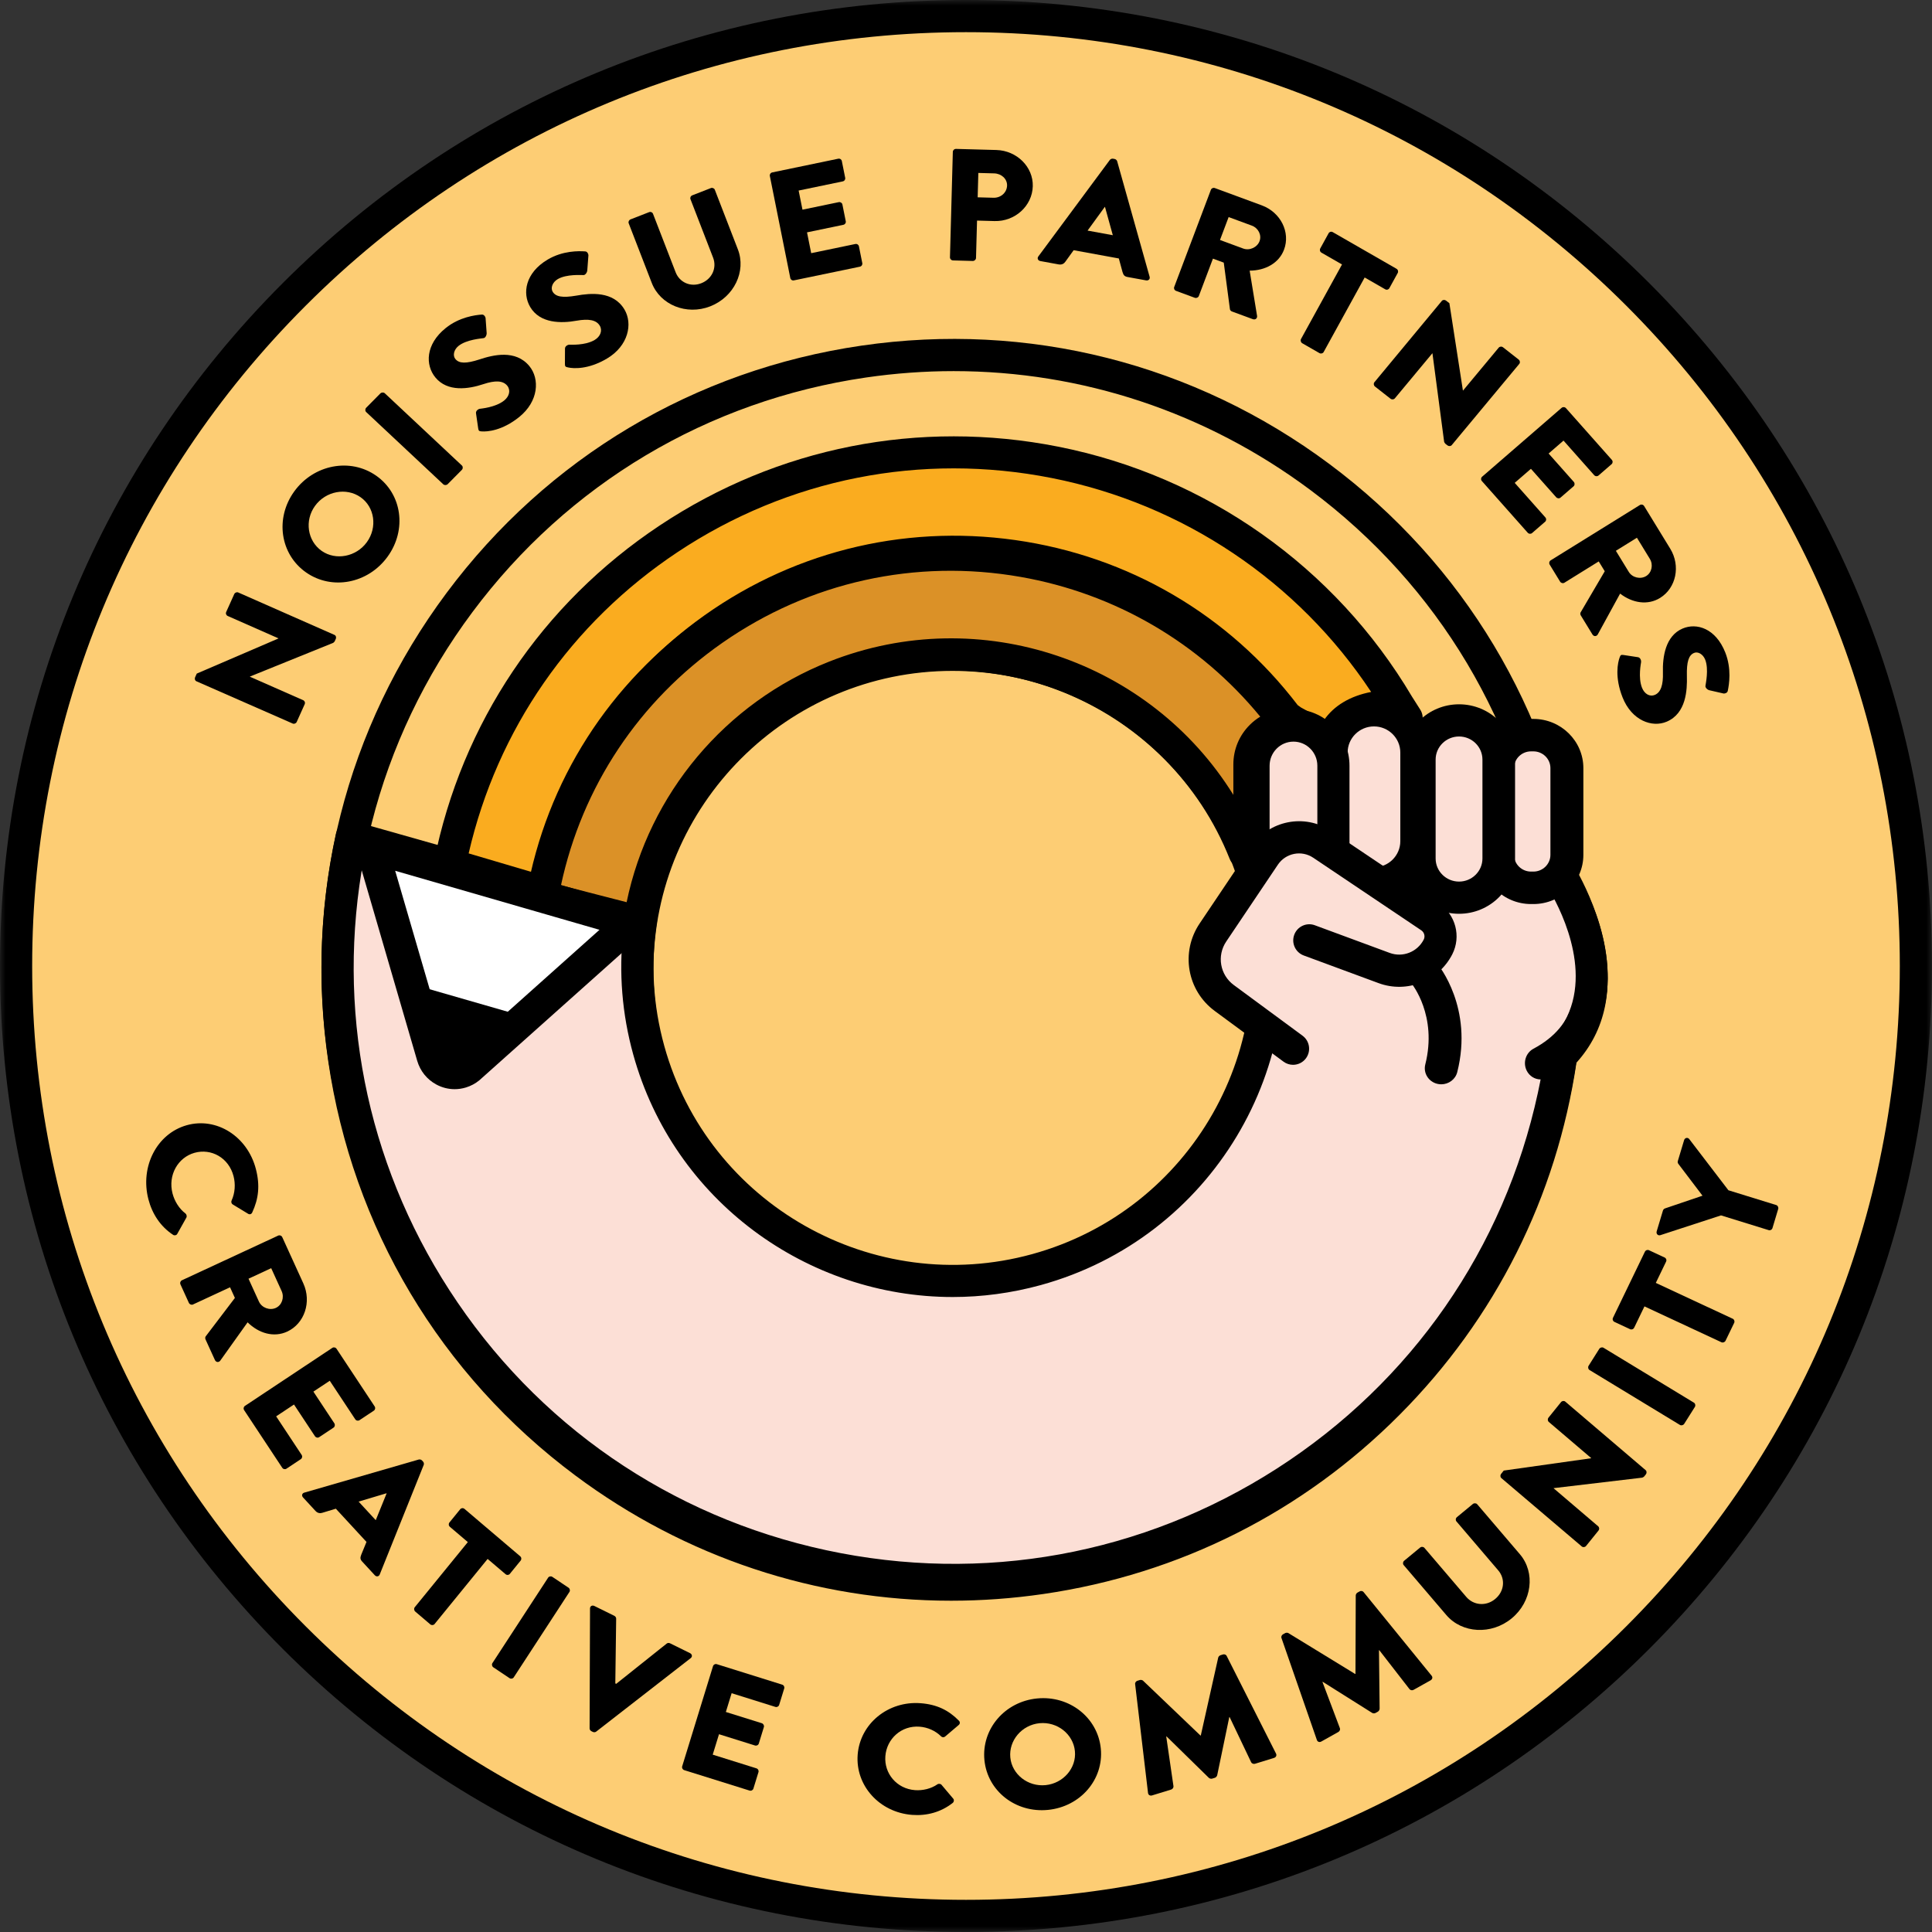 <svg width="180" height="180" viewBox="0 0 180 180" fill="none" xmlns="http://www.w3.org/2000/svg">
<rect x="0" y="0" width="180" height="180" fill="#333333" stroke="none"/>
<path fill-rule="evenodd" clip-rule="evenodd" d="M89.872 1.618C138.755 1.618 178.383 41.245 178.383 90.128C178.383 139.011 138.755 178.638 89.872 178.638C40.99 178.638 1.362 139.011 1.362 90.128C1.362 41.245 40.99 1.618 89.872 1.618Z" fill="#FDCD74"/>
<mask id="mask0" mask-type="alpha" maskUnits="userSpaceOnUse" x="0" y="0" width="180" height="180">
<path d="M0 0H180V180H0V0Z" fill="white"/>
</mask>
<g mask="url(#mask0)">
<path fill-rule="evenodd" clip-rule="evenodd" d="M89.999 2.997C66.76 2.997 44.912 12.047 28.48 28.48C12.047 44.913 2.997 66.76 2.997 90C2.997 113.239 12.047 135.087 28.48 151.52C44.912 167.953 66.76 177.003 89.999 177.003C113.238 177.003 135.086 167.953 151.519 151.52C167.952 135.087 177.001 113.239 177.001 90C177.001 66.76 167.952 44.913 151.519 28.48C135.086 12.047 113.238 2.997 89.999 2.997ZM89.999 180C65.96 180 43.359 170.638 26.36 153.64C9.361 136.641 0 114.04 0 90C0 65.96 9.361 43.359 26.36 26.36C43.359 9.361 65.96 0 89.999 0C114.039 0 136.64 9.361 153.639 26.36C170.637 43.359 179.999 65.96 179.999 90C179.999 114.04 170.637 136.641 153.639 153.64C136.64 170.638 114.039 180 89.999 180Z" fill="black"/>
</g>
<path fill-rule="evenodd" clip-rule="evenodd" d="M88.979 119.457C72.785 119.459 59.656 106.335 59.654 90.143C59.652 73.951 72.778 60.823 88.972 60.821C105.167 60.819 118.296 73.944 118.298 90.136V90.139C118.298 106.33 105.172 119.455 88.979 119.457ZM145.565 81.875C141.006 50.624 111.973 28.985 80.718 33.543C49.462 38.101 27.82 67.131 32.379 98.382C36.938 129.633 65.971 151.271 97.226 146.713C122.365 143.047 142.072 123.24 145.608 98.086C151.97 91.626 145.565 81.875 145.565 81.875Z" fill="#FDCD74"/>
<path fill-rule="evenodd" clip-rule="evenodd" d="M88.741 62.505H88.738C73.373 62.507 60.874 75.007 60.876 90.37C60.877 105.73 73.378 118.227 88.741 118.227H88.744C104.107 118.226 116.606 105.727 116.606 90.366C116.605 82.921 113.706 75.925 108.442 70.663C103.18 65.402 96.183 62.505 88.741 62.505ZM88.741 121.227C71.723 121.227 57.877 107.386 57.875 90.37C57.873 73.353 71.718 59.507 88.737 59.505H88.741C96.984 59.505 104.734 62.714 110.564 68.541C116.394 74.37 119.605 82.119 119.607 90.363C119.607 107.381 105.762 121.226 88.745 121.227H88.741ZM88.855 34.576C86.145 34.576 83.417 34.773 80.687 35.171C65.945 37.321 52.922 45.083 44.018 57.026C35.114 68.969 31.395 83.664 33.545 98.404C35.695 113.145 43.458 126.165 55.403 135.068C67.348 143.97 82.044 147.689 96.787 145.54C108.816 143.785 119.706 138.303 128.28 129.686C136.853 121.07 142.279 110.153 143.97 98.116C144.015 97.798 144.161 97.502 144.387 97.272C146.623 95.002 147.296 91.956 146.387 88.217C145.662 85.238 144.174 82.934 144.159 82.911C144.04 82.729 143.961 82.521 143.929 82.306C141.779 67.566 134.016 54.545 122.071 45.643C112.339 38.389 100.778 34.576 88.855 34.576ZM88.613 149.135C76.047 149.135 63.867 145.118 53.609 137.473C41.022 128.092 32.842 114.37 30.576 98.837C28.31 83.304 32.229 67.819 41.612 55.233C50.995 42.647 64.718 34.468 80.254 32.203C95.788 29.936 111.277 33.856 123.865 43.237C136.368 52.557 144.523 66.156 146.852 81.562C147.324 82.345 148.578 84.591 149.28 87.42C150.421 92.015 149.589 96.01 146.873 99.009C145.016 111.505 139.328 122.835 130.407 131.802C121.372 140.883 109.896 146.659 97.22 148.508C94.344 148.927 91.467 149.135 88.613 149.135Z" fill="black"/>
<path fill-rule="evenodd" clip-rule="evenodd" d="M145.829 82.152L134.796 78.354L117.241 82.152C121.55 97.799 112.389 113.985 96.779 118.304C81.169 122.623 65.022 113.44 60.713 97.793C59.614 93.805 59.369 89.63 59.991 85.54L33.074 77.873C26.404 108.821 46.027 139.329 76.902 146.015C107.777 152.7 138.212 133.031 144.882 102.083C145.176 100.72 145.42 99.346 145.614 97.964C151.166 92.303 146.974 84.127 145.829 82.152Z" fill="#FCDFD6"/>
<path fill-rule="evenodd" clip-rule="evenodd" d="M33.911 79.888C31.283 93.909 34.085 108.165 41.869 120.203C49.943 132.688 62.411 141.292 76.976 144.429C91.541 147.566 106.459 144.86 118.982 136.81C131.505 128.76 140.135 116.331 143.282 101.81C143.567 100.495 143.807 99.15 143.996 97.813C144.041 97.496 144.186 97.202 144.412 96.973C148.832 92.491 146.037 86.017 144.668 83.5L134.554 80.036L118.892 83.407C122.428 99.279 112.862 115.352 96.968 119.727C94.231 120.48 91.474 120.839 88.763 120.84C75.223 120.841 62.771 111.879 58.998 98.25C57.952 94.473 57.64 90.605 58.066 86.732L33.911 79.888ZM88.766 148.681C84.666 148.681 80.509 148.251 76.342 147.353C60.994 144.048 47.855 134.981 39.347 121.824C30.839 108.666 27.979 92.993 31.294 77.691C31.382 77.287 31.633 76.937 31.989 76.725C32.344 76.511 32.773 76.455 33.171 76.568L60.131 84.207C60.859 84.413 61.319 85.126 61.205 85.871C60.609 89.762 60.84 93.66 61.891 97.454C65.98 112.221 81.357 120.92 96.169 116.843C110.981 112.766 119.705 97.436 115.617 82.668C115.507 82.271 115.566 81.847 115.779 81.495C115.993 81.143 116.343 80.894 116.746 80.808L134.329 77.024C134.597 76.966 134.875 76.983 135.133 77.071L146.184 80.855C146.525 80.972 146.813 81.207 146.994 81.518C149.951 86.589 151.428 93.701 146.899 98.704C146.711 99.956 146.482 101.211 146.215 102.442C140.271 129.875 115.843 148.679 88.766 148.681Z" fill="black"/>
<path fill-rule="evenodd" clip-rule="evenodd" d="M120.086 67.654L119.526 67.248C106.734 50.159 82.554 46.709 65.518 59.541C57.689 65.438 52.389 74.101 50.691 83.774L41.748 81.114C46.906 55.112 72.101 38.227 98.022 43.401C111.404 46.072 123.012 54.346 129.93 66.143L130.712 67.383C130.712 67.383 129.378 66.086 127.733 66.397C126.089 66.708 124.283 67.552 123.695 69.657L120.086 67.654Z" fill="#FAAC1F"/>
<path fill-rule="evenodd" clip-rule="evenodd" d="M43.663 79.51L49.716 81.295C51.774 71.947 57.094 63.695 64.825 57.921C73.401 51.515 83.971 48.815 94.589 50.317C105.131 51.809 114.467 57.267 120.903 65.694L121.208 65.913L123.352 67.093C124.271 65.755 125.78 64.845 127.747 64.467C120.936 54.168 110.216 46.957 98.002 44.539C85.832 42.131 73.449 44.581 63.132 51.436C53.194 58.04 46.32 67.972 43.663 79.51ZM50.868 84.681C50.725 84.681 50.582 84.661 50.442 84.62L41.481 81.978C40.738 81.759 40.285 81.013 40.437 80.256C43.014 67.371 50.483 56.255 61.466 48.956C72.449 41.658 85.633 39.05 98.587 41.614C112.392 44.346 124.404 52.832 131.547 64.896L132.317 66.107C132.723 66.745 132.586 67.585 131.996 68.061C131.407 68.537 130.553 68.501 130.007 67.975C130.007 67.975 129.174 67.235 128.343 67.391C125.949 67.839 125.583 69.139 125.463 69.567C125.339 70.006 125.02 70.364 124.597 70.54C124.176 70.715 123.695 70.69 123.293 70.469L119.677 68.479C119.624 68.45 119.573 68.418 119.524 68.383L118.963 67.979C118.842 67.892 118.733 67.786 118.643 67.666C112.684 59.773 103.992 54.66 94.167 53.27C84.343 51.88 74.561 54.378 66.626 60.306C59.057 65.959 53.986 74.178 52.344 83.449C52.27 83.867 52.02 84.235 51.657 84.458C51.417 84.606 51.144 84.681 50.868 84.681Z" fill="black"/>
<path fill-rule="evenodd" clip-rule="evenodd" d="M50.845 83.684C54.541 62.541 74.559 48.42 95.556 52.142C105.206 53.853 113.848 59.194 119.731 67.083L120.291 67.491C118.237 67.489 116.569 69.165 116.567 71.234V71.238V78.841L116.12 79.55C110.156 64.394 93.12 56.975 78.069 62.98C68.356 66.854 61.425 75.64 59.875 86.043L50.845 83.691" fill="#DB9127"/>
<path fill-rule="evenodd" clip-rule="evenodd" d="M52.265 82.479L58.382 84.056C60.47 73.957 67.581 65.459 77.262 61.637C91.372 56.067 107.192 61.615 114.909 74.055V71.221C114.91 69.823 115.455 68.515 116.444 67.531C116.74 67.236 117.066 66.981 117.414 66.769C111.774 59.898 103.903 55.296 95.086 53.749C85.301 52.032 75.43 54.215 67.292 59.897C59.532 65.314 54.234 73.294 52.265 82.479ZM59.576 87.405C59.45 87.405 59.324 87.389 59.2 87.357L50.147 85.023C49.46 84.847 49.008 84.224 49.021 83.547C49.023 83.468 49.03 83.389 49.044 83.309C50.906 72.771 56.775 63.586 65.569 57.446C74.364 51.306 85.03 48.947 95.606 50.802C105.617 52.559 114.499 57.959 120.644 66.018L121.023 66.291C121.55 66.672 121.772 67.348 121.571 67.965C121.37 68.582 120.794 68.999 120.143 68.999H120.14C119.545 68.999 118.986 69.23 118.565 69.649C118.144 70.068 117.911 70.625 117.911 71.218V78.763C117.911 79.048 117.83 79.326 117.677 79.566L117.228 80.27C116.926 80.745 116.384 81.01 115.82 80.957C115.258 80.904 114.773 80.541 114.565 80.019C108.901 65.773 92.662 58.775 78.367 64.418C69.161 68.053 62.53 76.373 61.06 86.131C60.998 86.55 60.759 86.923 60.404 87.156C60.156 87.32 59.868 87.405 59.576 87.405Z" fill="black"/>
<path fill-rule="evenodd" clip-rule="evenodd" d="M34.497 78.781L40.233 98.118C40.578 99.261 41.789 99.911 42.94 99.569C43.213 99.487 43.468 99.353 43.689 99.174L59.007 85.736L34.497 78.781Z" fill="white"/>
<path fill-rule="evenodd" clip-rule="evenodd" d="M36.818 81.128L41.729 97.987C41.796 98.212 41.958 98.329 42.048 98.379C42.138 98.428 42.323 98.5 42.552 98.431C42.629 98.407 42.7 98.371 42.764 98.322L55.853 86.628L36.818 81.128ZM42.357 101.476C41.762 101.476 41.172 101.326 40.634 101.032C39.778 100.565 39.153 99.788 38.874 98.845L33.196 79.353C33.042 78.826 33.184 78.255 33.567 77.865C33.949 77.475 34.511 77.326 35.033 77.477L59.288 84.486C59.812 84.637 60.212 85.065 60.332 85.603C60.452 86.14 60.273 86.701 59.865 87.065L44.706 100.607C44.691 100.62 44.677 100.633 44.662 100.646C44.289 100.953 43.867 101.179 43.406 101.319C43.061 101.424 42.708 101.476 42.357 101.476Z" fill="black"/>
<path fill-rule="evenodd" clip-rule="evenodd" d="M132.539 90.582C132.539 90.582 135.289 94.171 134.02 99.66L132.539 90.582Z" fill="#FDCD74"/>
<path fill-rule="evenodd" clip-rule="evenodd" d="M134.28 101.022C134.16 101.022 134.037 101.008 133.914 100.979C133.092 100.783 132.589 99.976 132.79 99.177C133.941 94.615 131.544 91.679 131.52 91.649C130.986 91.011 131.086 90.073 131.744 89.554C132.4 89.035 133.367 89.133 133.9 89.771C134.039 89.937 137.279 93.902 135.769 99.887C135.597 100.566 134.97 101.022 134.28 101.022Z" fill="black"/>
<path fill-rule="evenodd" clip-rule="evenodd" d="M142.42 68.795H142.636C144.331 68.795 145.705 70.156 145.705 71.835V79.826C145.705 81.505 144.331 82.866 142.636 82.866H142.42C140.725 82.866 139.351 81.505 139.351 79.826V71.835C139.351 70.156 140.725 68.795 142.42 68.795Z" fill="#FCDFD6"/>
<path fill-rule="evenodd" clip-rule="evenodd" d="M142.644 70.003C141.769 70.003 141.058 70.703 141.058 71.564V79.643C141.058 80.504 141.769 81.204 142.644 81.204H142.864C143.738 81.204 144.449 80.504 144.449 79.643V71.564C144.449 70.703 143.738 70.003 142.864 70.003H142.644ZM142.864 84.228H142.644C140.077 84.228 137.988 82.171 137.988 79.643V71.564C137.988 69.037 140.077 66.98 142.644 66.98H142.864C145.431 66.98 147.519 69.037 147.519 71.564V79.643C147.519 82.171 145.431 84.228 142.864 84.228Z" fill="black"/>
<path fill-rule="evenodd" clip-rule="evenodd" d="M135.709 66.98C137.714 66.98 139.34 68.597 139.34 70.592V79.708C139.34 81.703 137.714 83.32 135.709 83.32C133.704 83.32 132.078 81.703 132.078 79.708V70.592C132.078 68.597 133.704 66.98 135.709 66.98Z" fill="#FCDFD6"/>
<path fill-rule="evenodd" clip-rule="evenodd" d="M135.936 68.617C134.733 68.617 133.754 69.582 133.754 70.769V79.984C133.754 81.171 134.733 82.136 135.936 82.136C137.138 82.136 138.116 81.171 138.116 79.984V70.769C138.116 69.582 137.138 68.617 135.936 68.617ZM135.936 85.135C133.057 85.135 130.715 82.824 130.715 79.984V70.769C130.715 67.928 133.057 65.618 135.936 65.618C138.814 65.618 141.155 67.928 141.155 70.769V79.984C141.155 82.824 138.814 85.135 135.936 85.135Z" fill="black"/>
<path fill-rule="evenodd" clip-rule="evenodd" d="M127.762 66.072C129.893 66.072 131.621 67.852 131.621 70.049V78.434C131.621 80.631 129.893 82.412 127.762 82.412C125.631 82.412 123.904 80.631 123.904 78.434V70.049C123.904 67.852 125.631 66.072 127.762 66.072Z" fill="#FCDFD6"/>
<path fill-rule="evenodd" clip-rule="evenodd" d="M128.01 67.678C126.657 67.678 125.556 68.77 125.556 70.112V78.371C125.556 79.713 126.657 80.805 128.01 80.805C129.363 80.805 130.464 79.713 130.464 78.371V70.112C130.464 68.77 129.363 67.678 128.01 67.678ZM128.01 83.774C125.007 83.774 122.563 81.35 122.563 78.371V70.112C122.563 67.133 125.007 64.71 128.01 64.71C131.013 64.71 133.456 67.133 133.456 70.112V78.371C133.456 81.35 131.013 83.774 128.01 83.774Z" fill="black"/>
<path fill-rule="evenodd" clip-rule="evenodd" d="M120.283 67.433H120.286C122.291 67.433 123.916 69.099 123.916 71.153V78.693C123.916 80.747 122.291 82.412 120.286 82.412H120.283C118.278 82.412 116.653 80.747 116.653 78.693V71.153C116.653 69.099 118.278 67.433 120.283 67.433Z" fill="#FCDFD6"/>
<path fill-rule="evenodd" clip-rule="evenodd" d="M120.508 69.096C119.282 69.096 118.285 70.103 118.285 71.341V78.958C118.285 80.196 119.282 81.203 120.508 81.203C121.737 81.203 122.735 80.196 122.735 78.958V71.341C122.735 70.103 121.737 69.096 120.512 69.096H120.508ZM120.512 84.227C117.631 84.227 115.291 81.864 115.291 78.958V71.341C115.291 68.435 117.631 66.072 120.508 66.072H120.512C123.389 66.072 125.729 68.435 125.729 71.341V78.958C125.729 81.864 123.389 84.227 120.512 84.227Z" fill="black"/>
<path fill-rule="evenodd" clip-rule="evenodd" d="M120.726 97.844L114.37 93.164C112.457 91.757 111.995 89.086 113.323 87.115L118.094 80.025C119.276 78.268 121.652 77.799 123.41 78.975L133.396 85.678C134.303 86.285 134.613 87.477 134.118 88.452C133.189 90.266 131.055 91.101 129.144 90.397L122.227 87.843" fill="#FCDFD6"/>
<path fill-rule="evenodd" clip-rule="evenodd" d="M120.47 99.206C120.163 99.206 119.852 99.111 119.586 98.915L113.177 94.191C110.592 92.286 109.972 88.705 111.768 86.038L116.578 78.882C118.225 76.431 121.558 75.773 124.008 77.414L134.078 84.18C135.621 85.214 136.15 87.247 135.307 88.907C134.025 91.414 131.075 92.568 128.443 91.597L121.468 89.02C120.692 88.734 120.295 87.871 120.581 87.093C120.866 86.316 121.727 85.918 122.501 86.204L129.476 88.781C130.69 89.229 132.052 88.696 132.644 87.541C132.797 87.239 132.699 86.865 132.415 86.674L122.345 79.909C121.263 79.184 119.787 79.475 119.058 80.56L114.247 87.717C113.353 89.044 113.662 90.825 114.948 91.772L121.357 96.496C122.023 96.987 122.165 97.926 121.677 98.594C121.383 98.994 120.93 99.206 120.47 99.206Z" fill="black"/>
<path fill-rule="evenodd" clip-rule="evenodd" d="M143.54 100.568C143.01 100.568 142.499 100.269 142.239 99.749C141.868 99.006 142.149 98.093 142.867 97.709C144.868 96.64 146.088 95.181 146.599 93.251C147.861 88.473 144.301 82.522 144.265 82.462C143.836 81.754 144.042 80.82 144.725 80.376C145.408 79.93 146.31 80.142 146.741 80.848C146.916 81.136 151.019 87.967 149.424 94.037C148.698 96.797 146.944 98.937 144.209 100.399C143.995 100.514 143.765 100.568 143.54 100.568Z" fill="black"/>
<path fill-rule="evenodd" clip-rule="evenodd" d="M37.683 91.49L49.031 94.758L41.427 100.114L37.683 91.49Z" fill="black"/>
<path fill-rule="evenodd" clip-rule="evenodd" d="M18.297 63.472C18.164 63.413 18.114 63.241 18.176 63.103L18.332 62.757L25.936 59.487L25.942 59.473L21.211 57.387C21.078 57.328 21.008 57.164 21.076 57.012L21.824 55.35C21.886 55.212 22.062 55.14 22.195 55.199L31.165 59.154C31.298 59.212 31.348 59.384 31.286 59.522L31.186 59.744C31.168 59.786 31.078 59.879 31.039 59.895L23.286 63.032L23.28 63.046L28.251 65.238C28.384 65.297 28.454 65.461 28.386 65.613L27.644 67.261C27.582 67.4 27.406 67.471 27.273 67.412L18.297 63.472Z" fill="black"/>
<path fill-rule="evenodd" clip-rule="evenodd" d="M34.178 50.513C35.178 49.134 34.909 47.245 33.594 46.324C32.266 45.394 30.349 45.752 29.35 47.131C28.359 48.497 28.64 50.395 29.968 51.325C31.283 52.246 33.188 51.879 34.178 50.513ZM27.419 45.778C29.236 43.272 32.634 42.628 35.048 44.319C37.462 46.01 37.927 49.359 36.109 51.865C34.292 54.372 30.928 55.02 28.514 53.33C26.099 51.639 25.601 48.285 27.419 45.778Z" fill="black"/>
<path fill-rule="evenodd" clip-rule="evenodd" d="M34.116 38.39C34.008 38.289 34.009 38.098 34.118 37.987L35.435 36.657C35.545 36.546 35.741 36.538 35.849 36.639L43.033 43.37C43.142 43.472 43.141 43.663 43.031 43.774L41.714 45.104C41.605 45.214 41.408 45.222 41.3 45.121L34.116 38.39Z" fill="black"/>
<path fill-rule="evenodd" clip-rule="evenodd" d="M44.553 39.919L44.347 38.493C44.322 38.264 44.575 38.098 44.709 38.086C44.777 38.07 46.164 37.967 46.976 37.312C47.468 36.915 47.589 36.338 47.258 35.934C46.861 35.449 46.128 35.426 45.036 35.789C43.656 36.25 41.693 36.548 40.559 35.161C39.623 34.017 39.625 32.096 41.52 30.568C42.8 29.535 44.286 29.354 44.863 29.31C45.077 29.272 45.222 29.499 45.239 29.621L45.34 31.016C45.358 31.213 45.221 31.496 45.044 31.504C44.886 31.536 43.468 31.625 42.717 32.23C42.274 32.588 42.168 33.134 42.424 33.445C42.774 33.873 43.407 33.899 44.682 33.484C45.935 33.068 48.038 32.542 49.324 34.114C50.298 35.304 50.186 37.39 48.377 38.849C46.776 40.14 45.38 40.23 44.88 40.193C44.662 40.177 44.587 40.16 44.553 39.919Z" fill="black"/>
<path fill-rule="evenodd" clip-rule="evenodd" d="M52.632 33.911L52.639 32.465C52.648 32.234 52.922 32.106 53.054 32.114C53.124 32.108 54.504 32.207 55.4 31.675C55.943 31.352 56.147 30.796 55.881 30.347C55.561 29.807 54.843 29.678 53.714 29.88C52.288 30.137 50.313 30.148 49.4 28.606C48.647 27.334 48.932 25.428 51.022 24.185C52.434 23.346 53.923 23.382 54.498 23.422C54.714 23.415 54.824 23.662 54.822 23.785L54.716 25.185C54.705 25.384 54.529 25.644 54.353 25.627C54.193 25.635 52.784 25.518 51.955 26.01C51.467 26.301 51.283 26.827 51.488 27.174C51.77 27.649 52.39 27.767 53.706 27.541C55 27.309 57.148 27.092 58.182 28.84C58.965 30.163 58.548 32.218 56.553 33.404C54.788 34.453 53.4 34.34 52.913 34.23C52.701 34.182 52.63 34.156 52.632 33.911Z" fill="black"/>
<path fill-rule="evenodd" clip-rule="evenodd" d="M58.573 20.801C58.521 20.666 58.601 20.496 58.742 20.441L60.473 19.766C60.628 19.706 60.788 19.783 60.839 19.918L62.948 25.368C63.312 26.31 64.336 26.778 65.335 26.389C66.348 25.994 66.803 24.95 66.438 24.007L64.33 18.557C64.278 18.423 64.344 18.258 64.499 18.198L66.23 17.523C66.371 17.468 66.544 17.54 66.596 17.674L68.746 23.232C69.538 25.277 68.392 27.675 66.168 28.542C63.958 29.403 61.514 28.404 60.723 26.358L58.573 20.801Z" fill="black"/>
<path fill-rule="evenodd" clip-rule="evenodd" d="M71.724 16.394C71.695 16.25 71.788 16.097 71.951 16.063L78.094 14.787C78.257 14.754 78.402 14.858 78.431 15.001L78.745 16.568C78.774 16.712 78.681 16.866 78.518 16.9L74.407 17.753L74.765 19.535L78.148 18.833C78.296 18.802 78.456 18.903 78.484 19.048L78.798 20.614C78.83 20.772 78.72 20.915 78.571 20.945L75.188 21.648L75.577 23.587L79.687 22.734C79.85 22.7 79.995 22.805 80.024 22.949L80.338 24.516C80.367 24.659 80.274 24.813 80.111 24.847L73.967 26.122C73.805 26.156 73.66 26.051 73.631 25.908L71.724 16.394Z" fill="black"/>
<path fill-rule="evenodd" clip-rule="evenodd" d="M92.565 18.424C93.234 18.443 93.808 17.953 93.826 17.285C93.843 16.662 93.296 16.172 92.627 16.153L91.149 16.113L91.087 18.384L92.565 18.424ZM88.773 14.147C88.777 13.998 88.905 13.868 89.076 13.873L92.826 13.975C94.74 14.028 96.271 15.555 96.222 17.351C96.172 19.191 94.56 20.648 92.662 20.596L91.028 20.551L90.933 24.039C90.929 24.187 90.786 24.317 90.63 24.313L88.794 24.263C88.623 24.258 88.502 24.121 88.506 23.973L88.773 14.147Z" fill="black"/>
<path fill-rule="evenodd" clip-rule="evenodd" d="M103.678 21.914L102.949 19.277L102.933 19.274L101.326 21.484L103.678 21.914ZM96.738 23.893L103.403 14.898C103.467 14.819 103.588 14.765 103.696 14.785L103.851 14.813C103.959 14.833 104.055 14.926 104.084 15.023L107.108 25.788C107.166 25.996 107.007 26.164 106.774 26.122L105.056 25.808C104.778 25.757 104.67 25.646 104.582 25.342L104.239 24.08L100.029 23.311L99.256 24.384C99.146 24.546 98.943 24.691 98.634 24.634L96.931 24.323C96.699 24.28 96.611 24.067 96.738 23.893Z" fill="black"/>
<path fill-rule="evenodd" clip-rule="evenodd" d="M115.826 23.156C116.424 23.376 117.132 23.045 117.349 22.47C117.566 21.896 117.23 21.242 116.631 21.021L114.469 20.224L113.664 22.358L115.826 23.156ZM112.816 17.682C112.867 17.545 113.031 17.465 113.192 17.524L117.56 19.134C119.313 19.781 120.244 21.636 119.629 23.264C119.153 24.523 117.881 25.207 116.428 25.217L117.118 29.43C117.153 29.646 116.968 29.827 116.72 29.735L114.777 29.019C114.66 28.976 114.598 28.875 114.59 28.81L114.015 24.468L113.007 24.096L111.69 27.585C111.639 27.722 111.461 27.797 111.314 27.743L109.576 27.102C109.415 27.043 109.345 26.876 109.397 26.74L112.816 17.682Z" fill="black"/>
<path fill-rule="evenodd" clip-rule="evenodd" d="M125.032 24.64L123.121 23.542C122.975 23.457 122.932 23.279 123.004 23.149L123.784 21.731C123.855 21.601 124.027 21.545 124.174 21.63L130.106 25.039C130.253 25.124 130.295 25.302 130.223 25.432L129.443 26.85C129.372 26.98 129.201 27.036 129.054 26.951L127.143 25.853L123.321 32.799C123.25 32.929 123.065 32.977 122.932 32.9L121.328 31.979C121.195 31.902 121.139 31.716 121.211 31.586L125.032 24.64Z" fill="black"/>
<path fill-rule="evenodd" clip-rule="evenodd" d="M134.333 28.033C134.426 27.921 134.61 27.916 134.732 28.012L135.036 28.25L136.295 36.377L136.307 36.387L139.629 32.393C139.723 32.28 139.904 32.255 140.038 32.36L141.497 33.505C141.618 33.601 141.644 33.788 141.55 33.9L135.253 41.472C135.159 41.584 134.975 41.589 134.853 41.493L134.659 41.341C134.622 41.312 134.553 41.202 134.547 41.16L133.459 32.925L133.447 32.916L129.957 37.112C129.863 37.225 129.682 37.25 129.548 37.145L128.101 36.009C127.979 35.914 127.954 35.727 128.047 35.614L134.333 28.033Z" fill="black"/>
<path fill-rule="evenodd" clip-rule="evenodd" d="M145.494 37.997C145.606 37.9 145.789 37.905 145.903 38.033L150.167 42.839C150.28 42.967 150.262 43.147 150.15 43.244L148.93 44.301C148.818 44.398 148.634 44.392 148.521 44.265L145.668 41.049L144.28 42.252L146.628 44.898C146.731 45.014 146.723 45.206 146.611 45.303L145.391 46.36C145.268 46.467 145.085 46.44 144.982 46.324L142.634 43.678L141.122 44.987L143.975 48.203C144.089 48.33 144.07 48.51 143.958 48.607L142.738 49.665C142.626 49.761 142.443 49.756 142.329 49.628L138.065 44.822C137.951 44.694 137.97 44.514 138.082 44.417L145.494 37.997Z" fill="black"/>
<path fill-rule="evenodd" clip-rule="evenodd" d="M151.75 53.282C152.083 53.827 152.845 53.995 153.373 53.668C153.901 53.341 154.044 52.611 153.711 52.066L152.508 50.1L150.547 51.317L151.75 53.282ZM152.79 47.048C152.915 46.97 153.093 47.006 153.183 47.153L155.614 51.124C156.59 52.718 156.167 54.776 154.671 55.704C153.515 56.421 152.089 56.188 150.942 55.305L148.863 59.105C148.756 59.3 148.498 59.331 148.36 59.105L147.279 57.339C147.213 57.232 147.228 57.114 147.262 57.056L149.511 53.223L148.95 52.307L145.745 54.295C145.619 54.373 145.433 54.323 145.351 54.19L144.384 52.61C144.295 52.464 144.343 52.287 144.469 52.209L152.79 47.048Z" fill="black"/>
<path fill-rule="evenodd" clip-rule="evenodd" d="M151.243 61.022L152.619 61.231C152.839 61.273 152.922 61.562 152.896 61.693C152.893 61.762 152.602 63.117 152.983 64.079C153.214 64.662 153.714 64.942 154.181 64.741C154.74 64.5 154.964 63.806 154.931 62.66C154.888 61.211 155.157 59.251 156.756 58.563C158.075 57.995 159.851 58.545 160.74 60.791C161.341 62.308 161.096 63.778 160.977 64.342C160.952 64.557 160.701 64.631 160.585 64.613L159.264 64.311C159.078 64.272 158.854 64.061 158.895 63.889C158.91 63.729 159.221 62.35 158.869 61.46C158.661 60.935 158.185 60.678 157.826 60.834C157.333 61.046 157.133 61.644 157.163 62.98C157.2 64.294 157.103 66.453 155.292 67.233C153.919 67.823 152.02 67.122 151.172 64.978C150.421 63.082 150.725 61.723 150.898 61.255C150.974 61.052 151.01 60.985 151.243 61.022Z" fill="black"/>
<path fill-rule="evenodd" clip-rule="evenodd" d="M23.84 108.914C24.235 110.435 24.095 111.682 23.501 112.96C23.426 113.129 23.259 113.175 23.116 113.085L21.682 112.215C21.557 112.136 21.513 111.969 21.583 111.835C21.896 111.143 21.953 110.327 21.759 109.581C21.314 107.862 19.679 106.967 18.121 107.405C16.578 107.84 15.629 109.478 16.075 111.198C16.261 111.913 16.698 112.622 17.271 113.049C17.382 113.132 17.434 113.33 17.36 113.449L16.514 114.96C16.443 115.094 16.259 115.13 16.134 115.051C14.947 114.275 14.177 113.088 13.826 111.734C13.037 108.69 14.614 105.618 17.395 104.835C20.177 104.051 23.051 105.871 23.84 108.914Z" fill="black"/>
<path fill-rule="evenodd" clip-rule="evenodd" d="M24.123 121.263C24.392 121.852 25.136 122.116 25.705 121.852C26.274 121.588 26.506 120.871 26.237 120.282L25.267 118.154L23.153 119.135L24.123 121.263ZM25.919 115.117C26.054 115.054 26.229 115.113 26.301 115.271L28.26 119.569C29.046 121.294 28.374 123.313 26.761 124.061C25.515 124.639 24.112 124.228 23.068 123.198L20.524 126.764C20.394 126.946 20.131 126.946 20.02 126.702L19.148 124.79C19.096 124.675 19.125 124.558 19.166 124.504L21.885 120.926L21.433 119.934L17.977 121.537C17.842 121.6 17.661 121.527 17.596 121.384L16.816 119.673C16.744 119.515 16.813 119.343 16.949 119.28L25.919 115.117Z" fill="black"/>
<path fill-rule="evenodd" clip-rule="evenodd" d="M30.963 125.577C31.086 125.495 31.265 125.525 31.359 125.668L34.902 131.026C34.996 131.168 34.954 131.345 34.831 131.427L33.49 132.317C33.367 132.399 33.187 132.369 33.093 132.226L30.723 128.642L29.198 129.654L31.149 132.605C31.235 132.735 31.201 132.925 31.078 133.007L29.737 133.897C29.602 133.987 29.426 133.936 29.341 133.806L27.39 130.855L25.729 131.958L28.1 135.543C28.194 135.685 28.152 135.863 28.029 135.945L26.688 136.835C26.565 136.917 26.386 136.886 26.292 136.744L22.749 131.386C22.655 131.244 22.697 131.067 22.82 130.985L30.963 125.577Z" fill="black"/>
<path fill-rule="evenodd" clip-rule="evenodd" d="M35.007 141.631L36.02 139.136L36.01 139.124L33.411 139.901L35.007 141.631ZM28.344 139.067L39.016 135.98C39.114 135.955 39.242 135.986 39.315 136.065L39.42 136.179C39.493 136.259 39.512 136.388 39.478 136.481L35.378 146.693C35.298 146.89 35.071 146.928 34.914 146.757L33.749 145.494C33.559 145.288 33.542 145.138 33.656 144.848L34.145 143.658L31.289 140.562L30.033 140.942C29.849 141.004 29.602 140.997 29.392 140.77L28.237 139.517C28.079 139.347 28.138 139.127 28.344 139.067Z" fill="black"/>
<path fill-rule="evenodd" clip-rule="evenodd" d="M43.587 143.673L41.917 142.252C41.789 142.143 41.778 141.961 41.871 141.848L42.88 140.609C42.973 140.496 43.15 140.473 43.278 140.582L48.463 144.992C48.591 145.101 48.601 145.283 48.508 145.396L47.499 146.635C47.407 146.749 47.23 146.772 47.101 146.662L45.431 145.242L40.486 151.31C40.394 151.424 40.206 151.437 40.089 151.338L38.688 150.145C38.571 150.046 38.549 149.855 38.642 149.741L43.587 143.673Z" fill="black"/>
<path fill-rule="evenodd" clip-rule="evenodd" d="M51.072 146.981C51.151 146.861 51.335 146.828 51.461 146.913L52.968 147.922C53.094 148.006 53.136 148.19 53.058 148.31L47.86 156.282C47.781 156.402 47.598 156.435 47.472 156.35L45.964 155.341C45.839 155.257 45.796 155.073 45.874 154.952L51.072 146.981Z" fill="black"/>
<path fill-rule="evenodd" clip-rule="evenodd" d="M54.971 149.858C54.971 149.642 55.169 149.523 55.379 149.627L57.241 150.545C57.353 150.601 57.412 150.729 57.407 150.81L57.327 156.838L57.411 156.879L62.113 153.13C62.173 153.076 62.31 153.044 62.422 153.1L64.285 154.018C64.495 154.121 64.522 154.351 64.353 154.483L55.548 161.33C55.467 161.389 55.35 161.415 55.238 161.36L55.098 161.291C54.986 161.235 54.934 161.127 54.932 161.026L54.971 149.858Z" fill="black"/>
<path fill-rule="evenodd" clip-rule="evenodd" d="M66.43 155.231C66.473 155.09 66.629 154.999 66.791 155.05L72.868 156.952C73.03 157.002 73.109 157.166 73.065 157.307L72.592 158.844C72.549 158.985 72.392 159.075 72.231 159.025L68.164 157.752L67.626 159.501L70.974 160.548C71.12 160.594 71.213 160.763 71.17 160.903L70.697 162.441C70.649 162.596 70.482 162.667 70.335 162.621L66.988 161.574L66.402 163.477L70.469 164.75C70.63 164.8 70.709 164.965 70.665 165.105L70.192 166.642C70.149 166.783 69.992 166.873 69.831 166.823L63.753 164.921C63.592 164.871 63.513 164.707 63.557 164.566L66.43 155.231Z" fill="black"/>
<path fill-rule="evenodd" clip-rule="evenodd" d="M85.772 158.684C87.287 158.8 88.374 159.333 89.335 160.308C89.463 160.434 89.45 160.607 89.32 160.714L88.049 161.794C87.936 161.887 87.769 161.874 87.671 161.765C87.147 161.245 86.424 160.929 85.682 160.872C83.971 160.741 82.61 162.004 82.487 163.622C82.364 165.226 83.536 166.653 85.247 166.783C85.959 166.838 86.75 166.651 87.33 166.245C87.442 166.166 87.639 166.182 87.722 166.289L88.812 167.579C88.911 167.689 88.881 167.875 88.767 167.968C87.665 168.843 86.328 169.192 84.981 169.089C81.951 168.858 79.688 166.373 79.907 163.483C80.127 160.593 82.743 158.453 85.772 158.684Z" fill="black"/>
<path fill-rule="evenodd" clip-rule="evenodd" d="M97.411 166.317C99.07 166.153 100.301 164.722 100.147 163.15C99.992 161.564 98.507 160.385 96.847 160.548C95.204 160.71 93.974 162.156 94.129 163.743C94.283 165.314 95.767 166.478 97.411 166.317ZM96.622 158.241C99.639 157.944 102.279 160.028 102.56 162.913C102.842 165.796 100.653 168.327 97.636 168.624C94.62 168.921 91.998 166.864 91.716 163.98C91.435 161.095 93.606 158.538 96.622 158.241Z" fill="black"/>
<path fill-rule="evenodd" clip-rule="evenodd" d="M105.758 156.909C105.734 156.776 105.839 156.634 105.959 156.597L106.2 156.523C106.275 156.5 106.427 156.515 106.498 156.588L111.846 161.698L111.876 161.688L113.498 154.435C113.517 154.335 113.635 154.236 113.71 154.213L113.95 154.139C114.07 154.102 114.236 154.16 114.289 154.285L118.885 163.379C118.971 163.556 118.875 163.727 118.695 163.782L116.923 164.327C116.787 164.369 116.618 164.296 116.568 164.186L114.559 159.972L114.529 159.981L113.404 165.394C113.384 165.493 113.271 165.606 113.196 165.63L112.925 165.713C112.835 165.74 112.694 165.706 112.622 165.634L108.686 161.778L108.656 161.788L109.329 166.412C109.348 166.531 109.262 166.683 109.112 166.73L107.34 167.274C107.159 167.33 106.985 167.243 106.959 167.048L105.758 156.909Z" fill="black"/>
<path fill-rule="evenodd" clip-rule="evenodd" d="M119.394 152.615C119.343 152.491 119.414 152.333 119.522 152.273L119.738 152.152C119.805 152.115 119.955 152.098 120.038 152.153L126.259 155.961L126.286 155.946L126.312 148.637C126.31 148.538 126.402 148.418 126.469 148.381L126.685 148.26C126.793 148.2 126.964 148.222 127.042 148.33L133.383 156.125C133.503 156.277 133.446 156.46 133.285 156.551L131.696 157.441C131.574 157.509 131.396 157.474 131.325 157.378L128.503 153.742L128.476 153.757L128.537 159.193C128.54 159.293 128.455 159.425 128.388 159.463L128.145 159.599C128.064 159.644 127.921 159.64 127.838 159.586L123.238 156.691L123.212 156.706L124.835 161.014C124.879 161.125 124.829 161.288 124.694 161.363L123.105 162.253C122.944 162.344 122.758 162.296 122.692 162.114L119.394 152.615Z" fill="black"/>
<path fill-rule="evenodd" clip-rule="evenodd" d="M130.776 145.815C130.679 145.702 130.701 145.511 130.821 145.412L132.301 144.189C132.433 144.08 132.616 144.102 132.712 144.214L136.609 148.779C137.282 149.568 138.447 149.682 139.3 148.976C140.166 148.261 140.265 147.103 139.592 146.314L135.694 141.749C135.598 141.637 135.608 141.456 135.74 141.347L137.219 140.125C137.34 140.025 137.534 140.037 137.63 140.15L141.604 144.804C143.067 146.517 142.74 149.21 140.84 150.78C138.952 152.34 136.213 152.182 134.75 150.469L130.776 145.815Z" fill="black"/>
<path fill-rule="evenodd" clip-rule="evenodd" d="M139.876 137.709C139.765 137.613 139.763 137.43 139.86 137.31L140.102 137.01L148.241 135.862L148.251 135.85L144.301 132.481C144.19 132.386 144.167 132.205 144.274 132.073L145.437 130.632C145.534 130.512 145.721 130.489 145.832 130.584L153.321 136.971C153.432 137.065 153.433 137.25 153.337 137.37L153.182 137.562C153.153 137.598 153.041 137.665 153 137.67L144.755 138.646L144.745 138.658L148.895 142.198C149.007 142.293 149.029 142.474 148.922 142.606L147.77 144.035C147.673 144.155 147.485 144.178 147.374 144.083L139.876 137.709Z" fill="black"/>
<path fill-rule="evenodd" clip-rule="evenodd" d="M148.091 127.641C147.964 127.564 147.925 127.376 148.007 127.245L148.999 125.671C149.082 125.54 149.27 125.492 149.398 125.569L157.822 130.686C157.949 130.763 157.989 130.951 157.906 131.082L156.914 132.655C156.832 132.786 156.642 132.835 156.515 132.758L148.091 127.641Z" fill="black"/>
<path fill-rule="evenodd" clip-rule="evenodd" d="M153.211 121.713L152.254 123.693C152.18 123.846 152.006 123.9 151.872 123.838L150.408 123.155C150.273 123.093 150.206 122.926 150.279 122.773L153.249 116.624C153.323 116.472 153.498 116.417 153.632 116.48L155.096 117.162C155.23 117.225 155.298 117.392 155.225 117.544L154.268 119.525L161.441 122.867C161.575 122.93 161.636 123.11 161.569 123.249L160.766 124.911C160.699 125.049 160.518 125.118 160.384 125.055L153.211 121.713Z" fill="black"/>
<path fill-rule="evenodd" clip-rule="evenodd" d="M160.343 113.235L154.685 115.08C154.467 115.143 154.28 114.955 154.351 114.717L154.933 112.782C154.969 112.663 155.061 112.61 155.131 112.583L158.618 111.4L156.375 108.444C156.332 108.382 156.28 108.301 156.32 108.167L156.902 106.232C156.974 105.994 157.233 105.944 157.379 106.119L161.032 110.894L165.491 112.273C165.63 112.317 165.716 112.489 165.671 112.638L165.139 114.41C165.089 114.574 164.927 114.653 164.788 114.61L160.343 113.235Z" fill="black"/>
</svg>
